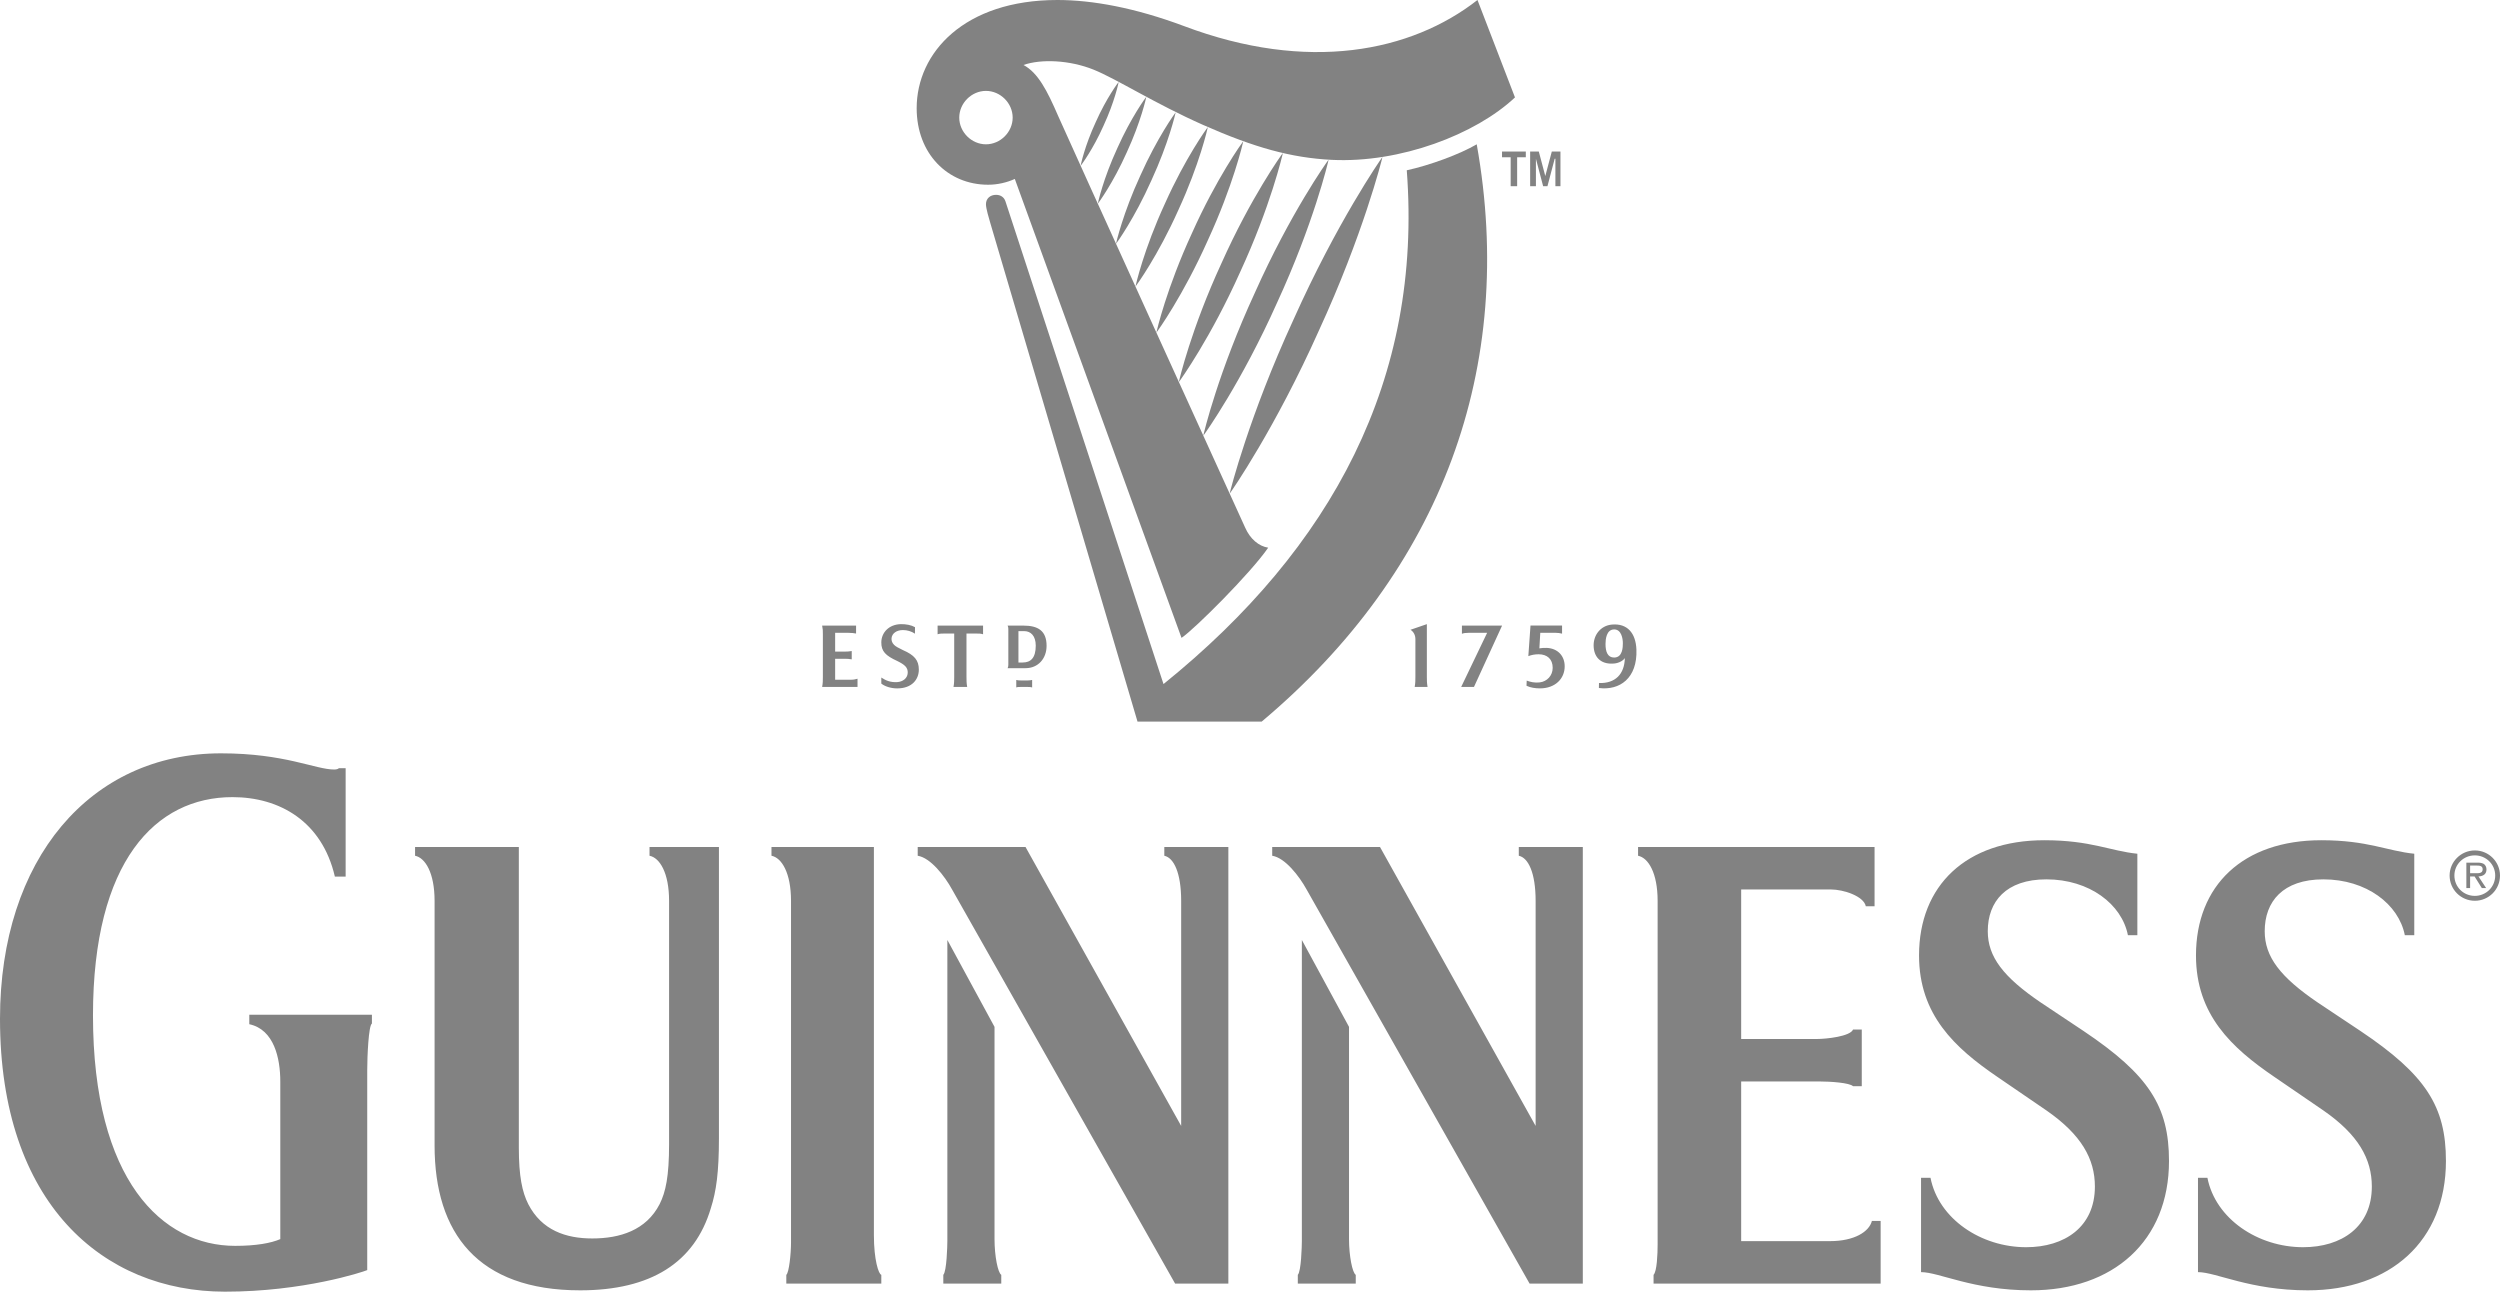 <svg width="120" height="62" viewBox="0 0 120 62" fill="none" xmlns="http://www.w3.org/2000/svg">
<path d="M67.905 32.972C67.939 32.798 67.939 32.626 67.939 32.486V30.677C67.939 30.504 67.867 30.334 67.705 30.229L68.489 29.959V32.486C68.489 32.626 68.489 32.798 68.523 32.972H67.905ZM70.137 32.972L71.382 30.376H70.484C70.346 30.376 70.25 30.39 70.172 30.421V30.028H72.1L70.751 32.972H70.137V32.972ZM73.917 33.042C73.7 33.042 73.47 33.011 73.272 32.917L73.282 32.669C73.46 32.735 73.668 32.785 73.908 32.755C74.256 32.714 74.529 32.43 74.529 32.056C74.529 31.634 74.262 31.405 73.851 31.405C73.677 31.405 73.513 31.435 73.36 31.495L73.464 30.027H74.979V30.415C74.877 30.388 74.771 30.374 74.665 30.375H73.933L73.89 31.121C74.006 31.105 74.106 31.093 74.252 31.099C74.778 31.127 75.105 31.486 75.105 31.985C75.105 32.574 74.653 33.042 73.917 33.042ZM78.548 31.18C78.518 30.391 78.113 29.914 77.375 29.979C76.817 30.028 76.45 30.507 76.498 31.078C76.542 31.61 76.906 31.907 77.495 31.847C77.715 31.823 77.921 31.706 77.992 31.586C77.978 32.351 77.537 32.814 76.751 32.785L76.747 33.024C77.745 33.153 78.599 32.555 78.548 31.18ZM77.478 31.562C77.167 31.562 77.063 31.285 77.065 30.905C77.066 30.697 77.102 30.212 77.483 30.212C77.829 30.212 77.898 30.663 77.897 30.87C77.897 31.043 77.894 31.562 77.478 31.562Z" fill="#828282"/>
<path d="M60.562 34.636H54.6L47.534 10.703C47.465 10.46 47.326 10.01 47.326 9.802C47.326 9.525 47.534 9.352 47.811 9.352C48.019 9.352 48.192 9.456 48.261 9.663L55.848 32.835C63.956 26.289 68.286 18.183 67.525 8.174C68.633 7.931 70.053 7.411 70.883 6.927C72.788 17.595 69.221 27.362 60.562 34.636Z" fill="#828282"/>
<path d="M39.463 32.974C39.498 32.8 39.498 32.627 39.498 32.489V30.445C39.498 30.272 39.498 30.202 39.463 30.029H41.092L41.091 30.41C41.002 30.39 40.87 30.376 40.732 30.376L40.087 30.376V31.276H40.572C40.641 31.276 40.767 31.273 40.883 31.25V31.649C40.772 31.625 40.641 31.622 40.572 31.622H40.087V32.627H40.849C40.987 32.627 41.063 32.604 41.161 32.579V32.974H39.463V32.974ZM43.066 33.043C42.751 33.043 42.465 32.943 42.303 32.812V32.522C42.519 32.667 42.752 32.761 43.066 32.741C43.333 32.724 43.557 32.562 43.571 32.3C43.584 32.036 43.419 31.9 43.066 31.727C42.514 31.472 42.297 31.268 42.303 30.826C42.311 30.36 42.669 29.973 43.239 29.959C43.494 29.954 43.745 30.004 43.92 30.105L43.918 30.416C43.747 30.303 43.547 30.243 43.342 30.243C43.036 30.243 42.817 30.401 42.794 30.633C42.783 30.744 42.82 30.858 42.917 30.954C43 31.038 43.134 31.103 43.343 31.206C43.888 31.443 44.104 31.691 44.104 32.142C44.105 32.592 43.793 33.043 43.066 33.043ZM46.876 30.41H46.391V32.489C46.391 32.627 46.391 32.8 46.425 32.974H45.768C45.802 32.8 45.802 32.627 45.802 32.489V30.41L45.317 30.41C45.214 30.41 45.109 30.41 45.005 30.445V30.029H47.187V30.445C47.084 30.41 46.98 30.41 46.876 30.41ZM49.335 32.974H48.989C48.92 32.974 48.836 32.974 48.781 32.997V32.638C48.836 32.657 48.92 32.661 48.989 32.661H49.335C49.404 32.661 49.475 32.653 49.543 32.638L49.543 33C49.491 32.977 49.404 32.974 49.335 32.974ZM49.231 32.072H48.365C48.4 32.004 48.4 31.934 48.4 31.899L48.4 30.202C48.4 30.168 48.4 30.098 48.365 30.029H49.127C49.82 30.029 50.236 30.272 50.236 30.999C50.236 31.622 49.82 32.072 49.231 32.072ZM49.162 30.294H48.885V31.8L49.093 31.8C49.474 31.8 49.716 31.58 49.716 30.992C49.716 30.516 49.474 30.294 49.162 30.294Z" fill="#828282"/>
<path d="M72.823 7.55V8.936H72.512V7.55H72.097V7.273H73.239V7.55H72.823ZM74.659 8.936V7.62H74.625L74.278 8.936H74.07L73.724 7.62V8.936H73.447V7.273H73.862L74.174 8.45L74.487 7.273H74.902V8.936H74.659ZM70.919 0C67.732 2.493 62.779 3.498 56.816 1.246C54.496 0.38 52.452 0 50.755 0C46.286 0 44 2.527 44 5.195C44 7.377 45.49 8.867 47.43 8.867C47.88 8.867 48.331 8.762 48.711 8.589L56.713 30.618C57.336 30.202 60.042 27.501 60.873 26.289C60.423 26.219 60.007 25.873 59.765 25.32C59.765 25.32 51.275 6.683 50.788 5.559C50.263 4.346 49.827 3.495 49.128 3.119C49.964 2.824 51.342 2.878 52.499 3.346C53.601 3.792 55.446 4.977 57.762 6.002C60.217 7.086 61.976 7.575 63.923 7.673C67.205 7.837 70.83 6.454 72.719 4.676L70.919 0ZM47.326 6.927C46.633 6.927 46.044 6.338 46.044 5.645C46.044 4.952 46.633 4.363 47.326 4.363C48.019 4.363 48.608 4.952 48.608 5.645C48.608 6.338 48.019 6.927 47.326 6.927Z" fill="#828282"/>
<path d="M62.088 15.34C64.164 10.696 66.254 7.672 66.359 7.533C66.323 7.703 65.425 11.269 63.297 15.889C61.221 20.532 59.129 23.556 59.023 23.696C59.059 23.524 59.96 19.96 62.088 15.34ZM60.235 14.049C61.935 10.242 63.684 7.778 63.773 7.664C63.746 7.805 63.045 10.745 61.299 14.531C59.599 18.338 57.846 20.802 57.757 20.916C57.784 20.775 58.486 17.835 60.235 14.049ZM58.629 12.638C60.043 9.477 61.504 7.437 61.578 7.343C61.556 7.46 60.984 9.903 59.532 13.047C58.119 16.208 56.659 18.246 56.584 18.34C56.607 18.223 57.179 15.782 58.629 12.638ZM57.211 11.199C58.391 8.556 59.618 6.852 59.68 6.773C59.661 6.872 59.185 8.916 57.971 11.544C56.792 14.186 55.567 15.89 55.505 15.969C55.524 15.87 55.999 13.827 57.211 11.199ZM55.914 9.779C56.897 7.577 57.926 6.161 57.977 6.095C57.963 6.177 57.575 7.884 56.564 10.075C55.582 12.277 54.552 13.693 54.501 13.758C54.516 13.677 54.904 11.969 55.914 9.779ZM54.736 8.428C55.545 6.613 56.39 5.444 56.433 5.39C56.42 5.458 56.097 6.863 55.264 8.666C54.455 10.482 53.611 11.651 53.567 11.704C53.58 11.637 53.904 10.232 54.736 8.428ZM53.633 7.109C54.292 5.633 54.989 4.686 55.025 4.643C55.015 4.698 54.762 5.847 54.085 7.314C53.427 8.79 52.729 9.737 52.694 9.779C52.703 9.724 52.956 8.576 53.633 7.109ZM53.698 3.929C53.691 3.973 53.504 4.879 52.971 6.03C52.456 7.189 51.897 7.927 51.869 7.961C51.876 7.917 52.062 7.011 52.596 5.86C53.111 4.701 53.67 3.963 53.698 3.929Z" fill="#828282"/>
<path d="M118.793 40.821C118.125 40.821 117.581 41.365 117.581 42.025C117.581 42.699 118.125 43.237 118.793 43.237C119.46 43.237 120 42.699 120 42.025C120 41.365 119.461 40.821 118.793 40.821ZM118.793 43.002C118.245 43.002 117.811 42.572 117.811 42.024C117.811 41.489 118.245 41.058 118.793 41.058C119.332 41.058 119.77 41.489 119.77 42.024C119.77 42.572 119.332 43.002 118.793 43.002Z" fill="#828282"/>
<path d="M119.351 41.731C119.351 41.627 119.306 41.518 119.215 41.464C119.121 41.414 119.018 41.407 118.917 41.407H118.385V42.628H118.565V42.069H118.779L119.128 42.628H119.335L118.966 42.069C119.182 42.059 119.351 41.97 119.351 41.731ZM118.764 41.913H118.565V41.546H118.882C119.033 41.546 119.168 41.567 119.168 41.727C119.168 41.946 118.935 41.913 118.764 41.913ZM110.775 61.936C107.994 61.936 106.377 61.062 105.503 61.062V56.535H105.956C106.344 58.507 108.382 59.866 110.549 59.866C112.393 59.866 113.848 58.895 113.848 56.955C113.848 55.63 113.201 54.465 111.52 53.3L109.159 51.684C107.121 50.294 105.407 48.708 105.407 45.862C105.407 42.499 107.67 40.331 111.421 40.331C113.654 40.331 114.591 40.85 115.885 40.979V44.891H115.432C115.14 43.404 113.59 42.209 111.52 42.209C109.577 42.209 108.706 43.276 108.706 44.698C108.706 45.927 109.449 46.897 111.26 48.127L113.298 49.484C116.435 51.587 117.405 53.106 117.405 55.726C117.405 59.574 114.72 61.936 110.775 61.936ZM97.483 61.936C94.7 61.936 93.084 61.062 92.21 61.062V56.535H92.664C93.052 58.507 95.09 59.866 97.255 59.866C99.1 59.866 100.555 58.895 100.555 56.955C100.555 55.63 99.908 54.465 98.227 53.3L95.865 51.684C93.828 50.294 92.114 48.708 92.114 45.862C92.114 42.499 94.378 40.331 98.13 40.331C100.361 40.331 101.299 40.85 102.593 40.979V44.891H102.14C101.849 43.404 100.296 42.209 98.227 42.209C96.286 42.209 95.413 43.276 95.413 44.698C95.413 45.927 96.156 46.897 97.967 48.127L100.005 49.484C103.142 51.587 104.112 53.106 104.112 55.726C104.113 59.574 101.429 61.936 97.483 61.936ZM79.371 61.612V61.192C79.533 61.031 79.566 60.19 79.566 59.737V43.243C79.566 41.886 79.112 41.173 78.627 41.076V40.656H89.979V43.501H89.559C89.462 43.016 88.492 42.694 87.877 42.694H83.576V49.872H87.197C87.683 49.872 88.815 49.744 88.945 49.419H89.365V52.137H88.945C88.782 51.975 87.877 51.91 87.327 51.91H83.576V59.574H87.845C89.01 59.574 89.721 59.122 89.851 58.605H90.271V61.612H79.371ZM73.42 61.612L62.716 42.694C62.359 42.046 61.681 41.173 61.066 41.076V40.656H66.24L73.71 54.044V43.243C73.71 41.886 73.355 41.173 72.902 41.076V40.656H75.975V61.612H73.42ZM62.295 61.612V61.192C62.457 61.031 62.489 59.801 62.489 59.574V45.119L64.753 49.29V59.477C64.753 60.287 64.914 61.094 65.076 61.192V61.612H62.295V61.612ZM56.405 61.612L45.699 42.694C45.344 42.046 44.664 41.173 44.05 41.076V40.656H49.225L56.696 54.044V43.243C56.696 41.886 56.34 41.173 55.887 41.076V40.656H58.961V61.612H56.405ZM45.279 61.612V61.192C45.441 61.031 45.473 59.801 45.473 59.574V45.119L47.737 49.29V59.477C47.737 60.287 47.898 61.094 48.061 61.192V61.612H45.279V61.612ZM37.743 61.612V61.192C37.872 61.094 37.969 60.19 37.969 59.64V43.243C37.969 41.886 37.517 41.173 37.031 41.076V40.656H41.947V59.283C41.947 60.482 42.173 61.16 42.303 61.192V61.612H37.743ZM34.121 57.991C33.344 60.609 31.242 61.936 27.847 61.936C22.93 61.936 20.86 59.188 20.86 54.983V43.243C20.86 41.886 20.407 41.173 19.923 41.076V40.656H24.904V55.08C24.904 56.47 25.064 57.214 25.356 57.797C26.003 59.057 27.167 59.446 28.428 59.446C29.755 59.446 31.016 59.057 31.663 57.797C31.954 57.214 32.116 56.47 32.116 54.918V43.243C32.116 41.886 31.663 41.173 31.177 41.076V40.656H34.509V54.627C34.509 56.275 34.38 57.181 34.121 57.991ZM17.627 51.361V60.965C17.4 61.062 14.554 62 10.802 62C4.948 62 0 57.764 0 48.903C0 41.238 4.334 36.16 10.608 36.16C13.681 36.16 15.136 36.937 16.042 36.937C16.171 36.937 16.236 36.904 16.268 36.872H16.591V42.078H16.074C15.459 39.427 13.422 38.262 11.158 38.262C7.471 38.262 4.463 41.334 4.463 48.741C4.463 56.663 7.794 59.801 11.287 59.801C12.29 59.801 13.001 59.672 13.454 59.478V51.91C13.454 50.81 13.163 49.419 11.966 49.162V48.708H17.852V49.13C17.691 49.225 17.627 50.713 17.627 51.361Z" fill="#828282"/>
</svg>
